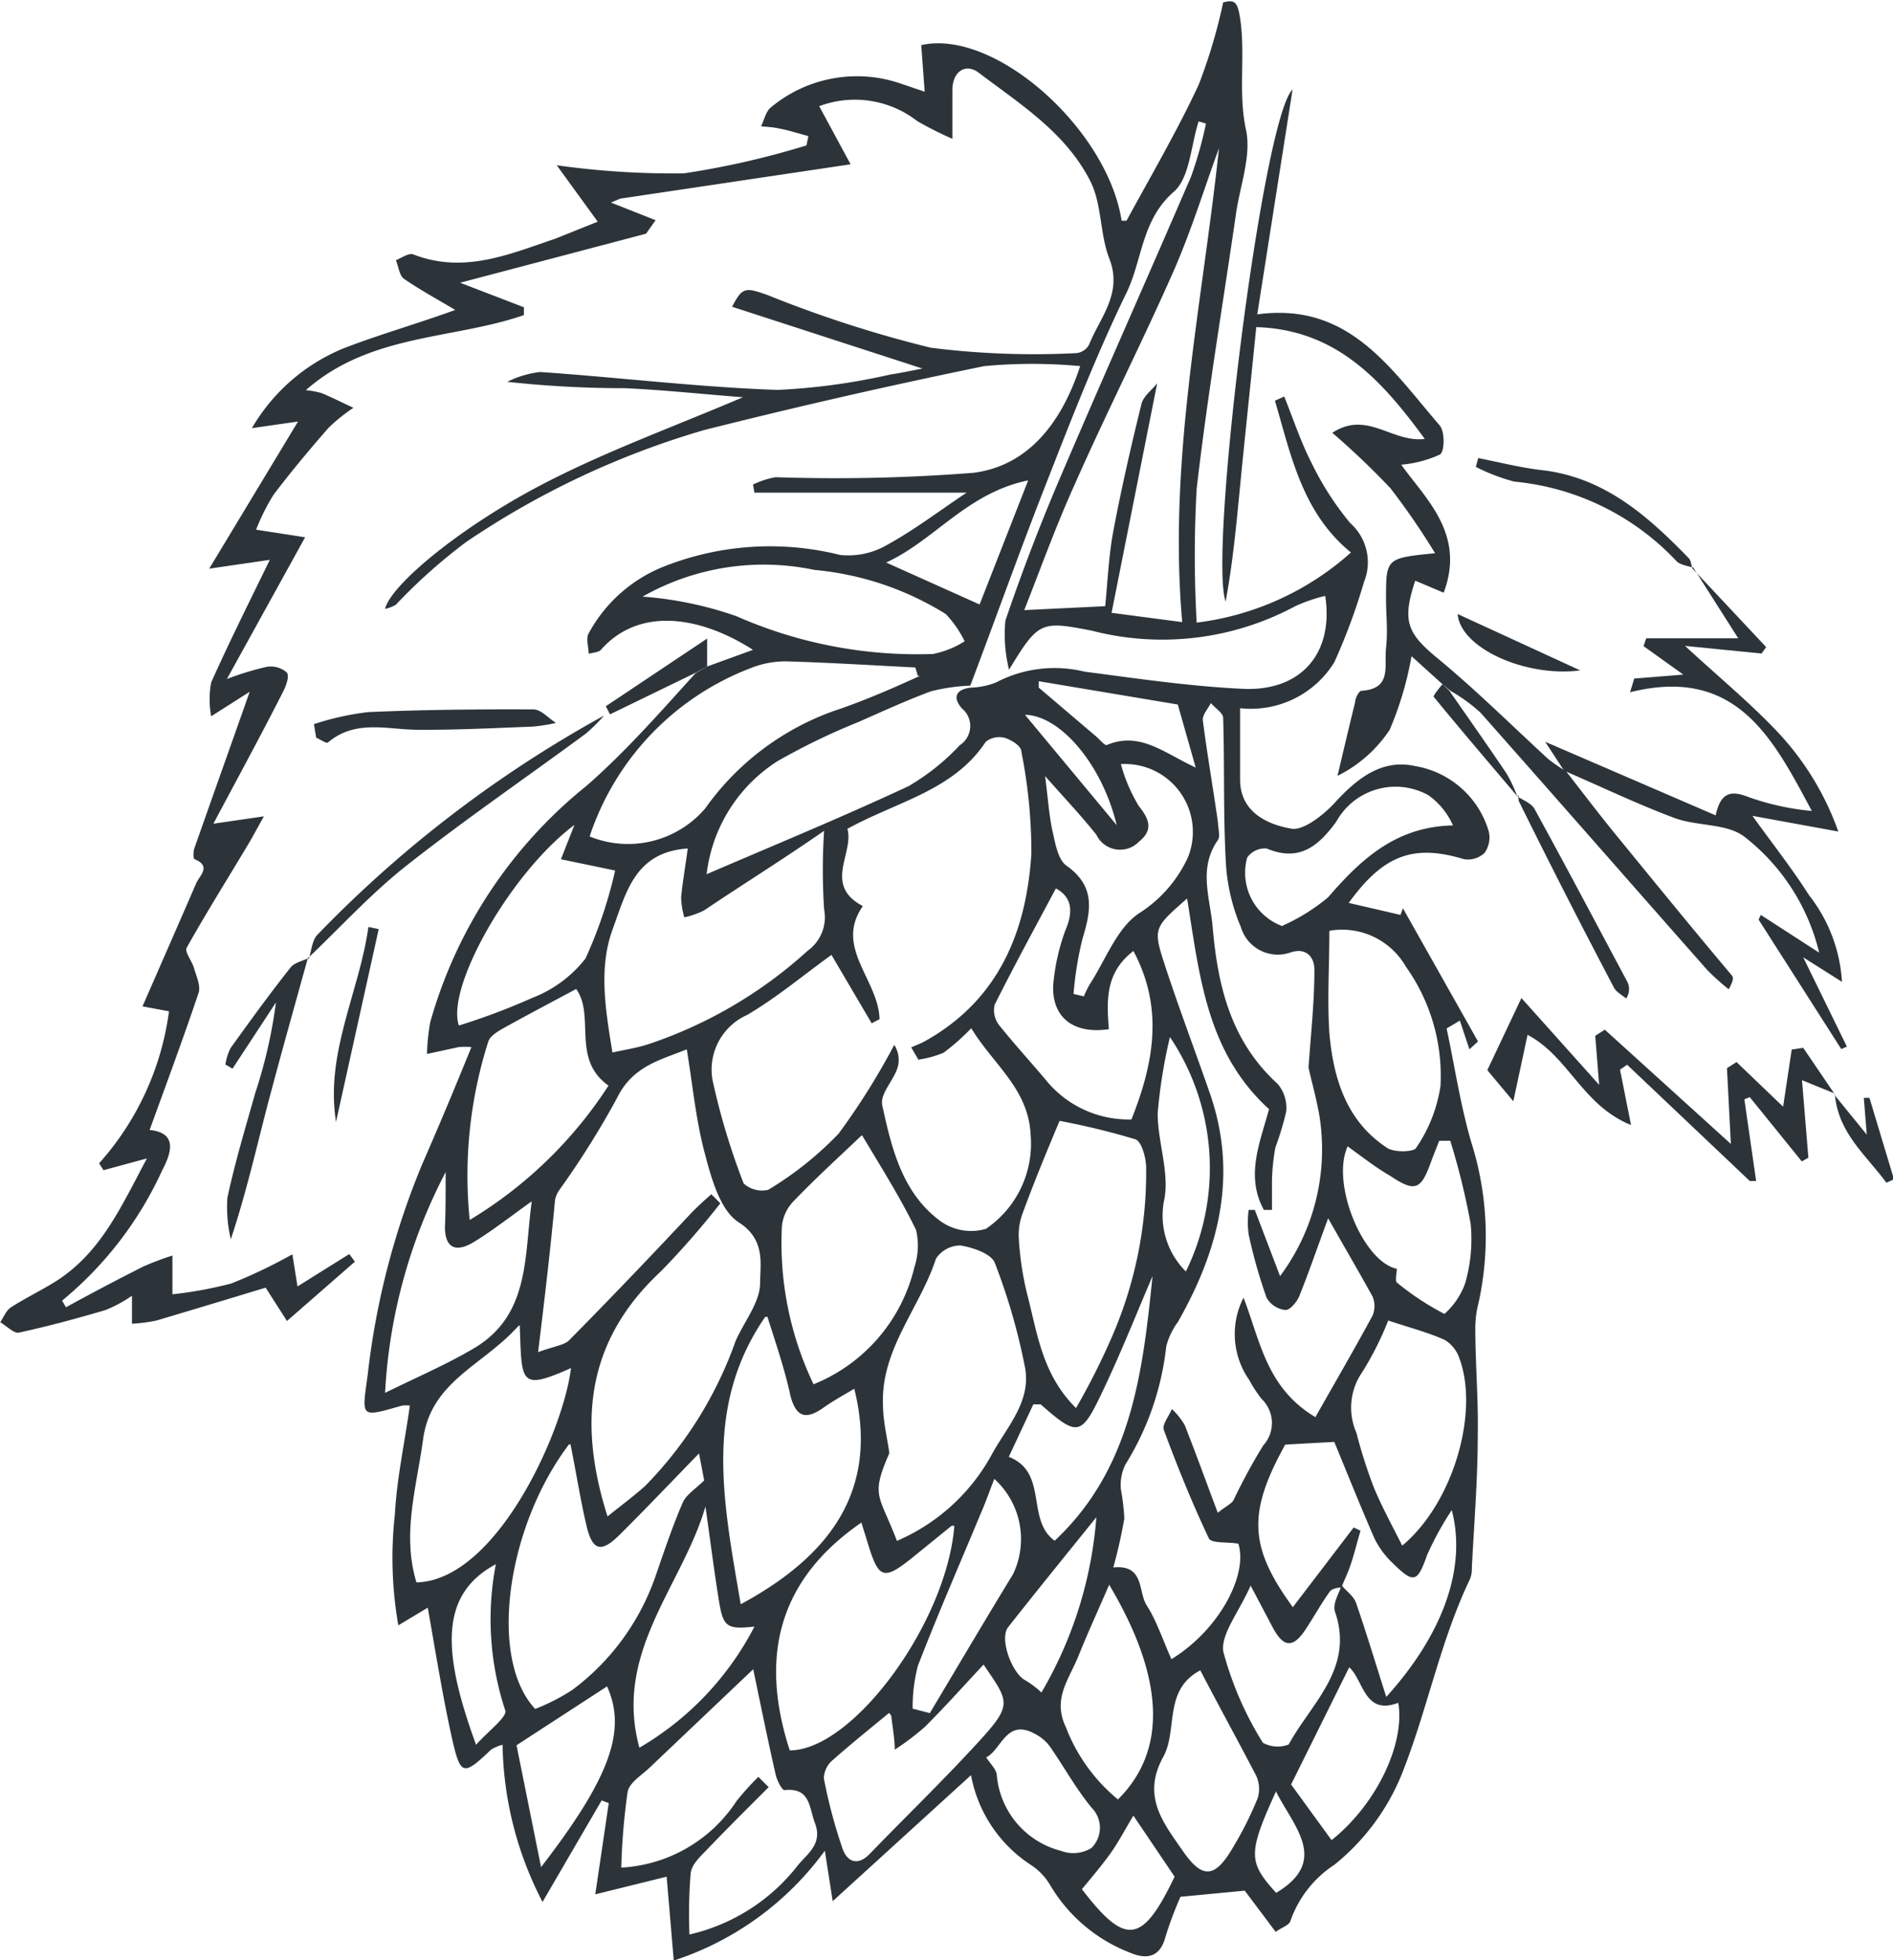 <svg id="Layer_1" data-name="Layer 1" xmlns="http://www.w3.org/2000/svg" viewBox="0 0 77.18 79.94"><defs><style>.cls-1{fill:none;}.cls-2{fill:#2c343a;}</style></defs><title>hops</title><path class="cls-1" d="M100.17,78.43a6.3,6.3,0,0,0-.42-.9c-.77-1.15-1.57-2.28-2.36-3.42a6.81,6.81,0,0,1,1.21.88c3.1,3.49,6.17,7,9.25,10.5a9.61,9.61,0,0,0,.87.78c.19-.34.2-.47.14-.55-1.52-1.85-3.05-3.68-4.56-5.53-.75-.92-1.47-1.87-2.21-2.81,1.5.65,3,1.36,4.51,1.93.92.34,2.12.22,2.84.76a8.5,8.5,0,0,1,3.05,4.73l-2.38-1.54-.09.19,3.33,5.25.23-.1L111.81,85l1.58,1A6.33,6.33,0,0,0,112,82.46c-.68-1.06-1.46-2.06-2.31-3.24l3.5.64a11.53,11.53,0,0,0-2.56-4.15c-1.08-1.13-2.3-2.14-3.69-3.42l3.12.3.19-.26-3-3.2c0-.15-.05-.33-.15-.43-1.69-1.72-3.46-3.3-6-3.59-.87-.1-1.72-.32-2.58-.49l-.1.36a8,8,0,0,0,1.57.59,10.4,10.4,0,0,1,6.6,3.23c.15.17.47.2.71.29L109.19,72h-3.75l-.11.32L107,73.51l-2,.16-.17.56c4.36-1.1,5.84,1.9,7.41,4.84a10.53,10.53,0,0,1-2.59-.57c-.65-.23-1.11-.23-1.33.75l-6.95-3,.77,1.18a6.36,6.36,0,0,1-.73-.5c-1.5-1.36-2.93-2.8-4.49-4.09-1.24-1-1.48-1.51-.93-3.18l1.23.5c.9-2.39-.71-3.82-1.73-5.22A4.8,4.8,0,0,0,97,64.51c.19-.13.2-.95,0-1.19-2-2.3-3.73-5-7.54-4.52l1.44-9.17c-1.22,1.16-3.43,18.87-2.73,20.88.33-1.82.49-3.67.67-5.52s.38-3.78.58-5.67c3.25.1,5.1,2.14,6.87,4.56C95,64,94,62.69,92.56,63.62a31.66,31.66,0,0,1,2.37,2.26,29.41,29.41,0,0,1,1.82,2.65c-2,.2-2,.2-2,1.87,0,.67,0,1.34,0,2s.27,1.67-1,1.74c-.1,0-.21.3-.26.47-.25,1-.48,2-.72,3A5.48,5.48,0,0,0,95,75.72a13.74,13.74,0,0,0,.89-3l1.26,1.14c-.11.16-.36.44-.32.48,1.12,1.37,2.27,2.71,3.41,4.06a.7.7,0,0,0,0,.23q1.93,3.81,3.88,7.61c.1.19.33.3.5.45a.69.69,0,0,0,.06-.66c-1.26-2.37-2.51-4.73-3.8-7.08C100.74,78.71,100.4,78.6,100.17,78.43Z" transform="translate(-38.3 -45.96)"/><path class="cls-1" d="M50.89,85.07c-.25.13-.59.19-.75.39-.84,1.08-1.65,2.18-2.45,3.29a2.26,2.26,0,0,0-.21.67l.29.17,1.77-2.7a19.79,19.79,0,0,1-.84,3.68c-.41,1.42-.83,2.85-1.14,4.29a5.78,5.78,0,0,0,.14,1.69c.6-1.84,1-3.59,1.46-5.33.54-2.06,1.13-4.11,1.69-6.17,1.33-1.26,2.58-2.63,4-3.76,2.38-1.87,4.88-3.59,7.32-5.39a7,7,0,0,0,.75-.74,49,49,0,0,0-11.68,8.93C51,84.3,51,84.73,50.89,85.07Z" transform="translate(-38.3 -45.96)"/><path class="cls-1" d="M113.07,90.55c.15,1.55,1.28,2.47,2.1,3.59l.31-.14-1-3.32-.23,0,.12,1.5-1.35-1.66-1.27-1.87-.47.07L111,91.09l-1.88-1.87-.39.25.16,3.09-5.14-4.66-.39.25.16,2-3.17-3.54L98.94,89.6,100,90.87l.54-2.68c1.68.89,2.25,2.87,4.22,3.68l-.45-2.26.29-.2,5,4.74.26,0-.48-3.33.22-.09,2.12,2.62.27-.15L111.78,90Z" transform="translate(-38.3 -45.96)"/><path class="cls-1" d="M66.65,73.4c-1.47,1.54-2.84,3.19-4.44,4.59a18.94,18.94,0,0,0-6.34,9.64,8.41,8.41,0,0,0-.13,1.29L57,88.63a2.75,2.75,0,0,1,.52,0c-.7,1.65-1.35,3.21-2,4.76a31.53,31.53,0,0,0-2.23,8.62c-.23,1.74-.32,1.73,1.4,1.24a1.46,1.46,0,0,1,.32,0c-.22,1.5-.53,3-.61,4.43a16,16,0,0,0,.14,4.53l1.2-.72c.35,1.86.62,3.64,1,5.38.33,1.48.46,1.48,1.58.41a1.76,1.76,0,0,1,.47-.2,14.36,14.36,0,0,0,1.63,6.41l2.41-4.14.29.11-.55,3.72,2.91-.72.29,3.42a12.34,12.34,0,0,0,6.16-4.48l.32,2.06,5.64-5.14A5.57,5.57,0,0,0,80.36,122a2.5,2.5,0,0,1,.76.81,6.49,6.49,0,0,0,3.23,2.74c.6.26,1.22.28,1.46-.61a14.57,14.57,0,0,1,.62-1.66l2.62-.25,1.26,1.68c.25-.17.54-.27.6-.44a4.52,4.52,0,0,1,1.8-2.3,9.16,9.16,0,0,0,2.74-3.72c1.06-2.61,1.58-5.42,2.8-8a1.23,1.23,0,0,0,.07-.46c.09-1.79.21-3.58.24-5.38,0-1.46-.08-2.93-.1-4.4a4.18,4.18,0,0,1,.13-1,12.7,12.7,0,0,0-.3-6.58c-.44-1.51-.67-3.08-1-4.62l.54-.32.39,1.17.35-.32L95.5,83l-.12.34-2.11-.49c1.43-2,2.65-2.4,4.71-1.78a1,1,0,0,0,.86-.28,1.08,1.08,0,0,0,.18-.88,3.78,3.78,0,0,0-3.1-2.69c-1.41-.31-2.42.52-3.33,1.55-.44.5-1.23,1.14-1.73,1-1-.21-2-.72-2.08-2,0-.94,0-1.88,0-2.91a4,4,0,0,0,3.84-1.87,24.84,24.84,0,0,0,1.21-3.27,2.14,2.14,0,0,0-.56-2.41,12,12,0,0,1-1.56-2.42c-.45-.88-.76-1.83-1.13-2.74l-.38.17c.64,2.23,1.06,4.56,3.1,6.19A11.54,11.54,0,0,1,87,71.3a48.78,48.78,0,0,1,0-5.46c.43-3.74,1.06-7.46,1.6-11.19.17-1.16.64-2.38.41-3.45-.32-1.49,0-2.94-.22-4.41-.11-.82-.2-.91-.71-.78a21.92,21.92,0,0,1-1,3.36c-.88,1.89-1.95,3.7-2.94,5.54,0,0-.13,0-.2,0-.58-3.75-5.17-7.84-8.17-7.16L76,49.7l-1.07-.32a5.48,5.48,0,0,0-5.21,1c-.2.17-.27.51-.4.77.26,0,.53,0,.79.1s.76.2,1.14.3l-.08.38a34.22,34.22,0,0,1-5,1.14A34.13,34.13,0,0,1,61,52.7L62.67,55l-1.75.62c-1.89.65-3.75,1.45-5.81.64-.17-.07-.46.15-.7.24.1.26.13.63.33.76.66.47,1.39.85,2.09,1.27-1.55.53-3.07,1-4.54,1.56a7.7,7.7,0,0,0-3.75,3.26l1.88-.27-3.62,6,2.47-.36c-.83,1.72-1.65,3.35-2.39,5a3.76,3.76,0,0,0,0,1.38l1.57-1c-.78,2.19-1.52,4.26-2.24,6.34-.05.15-.05.45,0,.49.7.32.18.72.05,1-.7,1.67-1.43,3.32-2.18,5l1.06.16a11.57,11.57,0,0,1-2.85,6.2l.18.28,1.77-.48c-1.06,2-1.9,3.92-3.81,5.07-.57.34-1.17.63-1.73,1-.19.13-.29.4-.44.61.24.15.52.48.73.43,1.2-.26,2.39-.57,3.57-.93a5.42,5.42,0,0,0,1.07-.58v1.14a6.37,6.37,0,0,0,1-.13c1.49-.43,3-.89,4.45-1.34L50,99.83l2.75-2.45-.23-.31-2.11,1.32-.21-1.31a20.72,20.72,0,0,1-2.49,1.19,16.36,16.36,0,0,1-2.4.44V97.13a11.44,11.44,0,0,0-1.21.46c-1.05.53-2.09,1.1-3.13,1.65L40.83,99A14.86,14.86,0,0,0,45,93.66c.48-.91.51-1.54-.52-1.63.68-1.87,1.37-3.73,2-5.6.09-.28-.1-.66-.19-1s-.39-.66-.3-.83c.79-1.41,1.65-2.78,2.48-4.17.19-.31.36-.64.67-1.19l-2.06.3c1-1.88,1.89-3.58,2.76-5.28.13-.25.29-.65.18-.82a1,1,0,0,0-.81-.24,11.69,11.69,0,0,0-1.64.5l3.19-5.78-2-.31a8.84,8.84,0,0,1,.71-1.42c.71-.95,1.48-1.85,2.26-2.75a7.22,7.22,0,0,1,1-.8c-.43-.2-.86-.41-1.3-.6a3.64,3.64,0,0,0-.64-.12c2.61-2.31,6-2,8.89-3.06l0-.32-2.6-1,7.58-2,.39-.55-1.82-.72.38-.16,9.39-1.4-1.28-2.37a4.14,4.14,0,0,1,4,.61,14.2,14.2,0,0,0,1.43.72c0-.89,0-1.44,0-2,0-.78.57-1.09,1.08-.69,1.69,1.3,3.57,2.48,4.56,4.45.47.94.38,2.14.76,3.13.56,1.42-.38,2.39-.83,3.51a.67.67,0,0,1-.51.34,33.59,33.59,0,0,1-5.94-.22A48.91,48.91,0,0,1,69.52,58c-.89-.31-1-.34-1.44.48L75.84,61c-.48.09-.89.17-1.3.24a26,26,0,0,1-4.61.63c-3.23-.11-6.45-.5-9.68-.73a4.08,4.08,0,0,0-1.34.4,43.63,43.63,0,0,0,4.78.26c1.58.06,3.16.24,4.83.37-2.79,1.2-5.46,2.17-8,3.46-3.42,1.75-6.34,4.18-6.59,5.17a1.51,1.51,0,0,0,.44-.17,22.33,22.33,0,0,1,2.87-2.56A34.43,34.43,0,0,1,67,63.5q5.7-1.42,11.46-2.57a21.08,21.08,0,0,1,3.91,0C81.56,63.25,80.19,65,78,65.24a72.33,72.33,0,0,1-8.07.18,3.4,3.4,0,0,0-.93.3l.07.36h8.66c-1.1.74-2.12,1.52-3.24,2.13a3.14,3.14,0,0,1-1.92.41,11.76,11.76,0,0,0-7.25.5,6,6,0,0,0-3,2.7c-.11.21,0,.55,0,.83.17,0,.4,0,.5-.16,1.55-1.8,4-1.43,6.2,0l-1.91.68V72L63,74.76l.19.34Z" transform="translate(-38.3 -45.96)"/><path class="cls-1" d="M51.1,75.49l.08.49c.17.07.42.25.48.2,1.13-1,2.43-.53,3.69-.52,1.56,0,3.11-.07,4.67-.13a7.33,7.33,0,0,0,.94-.15c-.31-.19-.61-.54-.92-.55-2.25,0-4.5,0-6.75.11A11.38,11.38,0,0,0,51.1,75.49Z" transform="translate(-38.3 -45.96)"/><path class="cls-1" d="M97.73,71c.1,1.4,2.74,2.62,5,2.3Z" transform="translate(-38.3 -45.96)"/><path class="cls-1" d="M52,91.71l1.75-7.86-.42-.09C52.93,86.43,51.53,88.89,52,91.71Z" transform="translate(-38.3 -45.96)"/><path class="cls-2" d="M67.13,73.14,69,72.46c-2.17-1.39-4.65-1.76-6.2,0-.1.11-.33.11-.5.16,0-.28-.12-.62,0-.83a6,6,0,0,1,3-2.7,11.76,11.76,0,0,1,7.25-.5,3.14,3.14,0,0,0,1.92-.41c1.11-.61,2.13-1.39,3.24-2.13H69.06L69,65.72a3.4,3.4,0,0,1,.93-.3A72.33,72.33,0,0,0,78,65.24c2.2-.29,3.57-2,4.34-4.35a21.08,21.08,0,0,0-3.91,0Q72.67,62.07,67,63.5a34.43,34.43,0,0,0-9.69,4.56,22.33,22.33,0,0,0-2.87,2.56,1.51,1.51,0,0,1-.44.17c.24-1,3.17-3.42,6.59-5.17,2.51-1.29,5.18-2.26,8-3.46-1.68-.13-3.25-.3-4.83-.37a43.63,43.63,0,0,1-4.78-.26,4.08,4.08,0,0,1,1.34-.4c3.23.22,6.45.62,9.68.73a26,26,0,0,0,4.61-.63c.42-.06.83-.15,1.3-.24l-7.76-2.52c.42-.82.55-.79,1.44-.48a48.91,48.91,0,0,0,6.66,2.15,33.59,33.59,0,0,0,5.94.22.67.67,0,0,0,.51-.34c.45-1.12,1.38-2.09.83-3.51-.39-1-.3-2.19-.76-3.13-1-2-2.86-3.16-4.56-4.45-.52-.4-1.07-.08-1.08.69,0,.54,0,1.09,0,2a14.2,14.2,0,0,1-1.43-.72,4.14,4.14,0,0,0-4-.61l1.28,2.37-9.39,1.4-.38.16,1.82.72-.39.55-7.58,2,2.6,1,0,.32c-2.89,1-6.27.75-8.89,3.06a3.64,3.64,0,0,1,.64.12c.44.18.86.4,1.3.6a7.22,7.22,0,0,0-1,.8c-.78.89-1.54,1.8-2.26,2.75a8.84,8.84,0,0,0-.71,1.42l2,.31-3.19,5.78a11.69,11.69,0,0,1,1.64-.5,1,1,0,0,1,.81.24c.11.17-.05.57-.18.82C48.91,76,48,77.67,47,79.55l2.06-.3c-.31.55-.48.88-.67,1.19-.83,1.39-1.69,2.76-2.48,4.17-.09.17.22.54.3.83s.28.71.19,1c-.63,1.87-1.32,3.73-2,5.6,1,.1,1,.73.52,1.63A14.86,14.86,0,0,1,40.83,99l.16.27c1-.55,2.08-1.12,3.13-1.65a11.44,11.44,0,0,1,1.21-.46v1.58a16.36,16.36,0,0,0,2.4-.44,20.72,20.72,0,0,0,2.49-1.19l.21,1.31,2.11-1.32.23.31L50,99.83l-.87-1.36c-1.48.45-3,.91-4.45,1.34a6.37,6.37,0,0,1-1,.13V98.8a5.42,5.42,0,0,1-1.07.58c-1.18.35-2.37.67-3.57.93-.2,0-.48-.28-.73-.43.14-.21.24-.48.44-.61.56-.36,1.16-.65,1.73-1,1.91-1.16,2.75-3.09,3.81-5.07l-1.77.48-.18-.28a11.57,11.57,0,0,0,2.85-6.2L44.11,87c.75-1.72,1.48-3.38,2.18-5,.13-.32.65-.71-.05-1-.07,0-.07-.34,0-.49.73-2.08,1.47-4.15,2.24-6.34l-1.57,1a3.76,3.76,0,0,1,0-1.38c.74-1.66,1.56-3.29,2.39-5l-2.47.36,3.62-6-1.88.27a7.7,7.7,0,0,1,3.75-3.26c1.48-.57,3-1,4.54-1.56-.7-.42-1.42-.81-2.09-1.27-.19-.14-.22-.5-.33-.76.23-.09.52-.3.7-.24,2.06.81,3.92,0,5.81-.64L62.67,55,61,52.7a34.13,34.13,0,0,0,5.18.33,34.22,34.22,0,0,0,5-1.14l.08-.38c-.38-.1-.75-.22-1.14-.3s-.52-.07-.79-.1c.13-.26.19-.6.4-.77a5.48,5.48,0,0,1,5.21-1L76,49.7l-.14-1.9c3-.68,7.59,3.42,8.17,7.16.07,0,.18,0,.2,0,1-1.84,2.06-3.65,2.94-5.54a21.92,21.92,0,0,0,1-3.36c.51-.14.6,0,.71.78.19,1.47-.1,2.93.22,4.41.23,1.07-.25,2.3-.41,3.45-.54,3.73-1.17,7.45-1.6,11.19a48.78,48.78,0,0,0,0,5.46,11.54,11.54,0,0,0,6.29-2.86c-2-1.63-2.45-4-3.1-6.19l.38-.17c.37.92.68,1.87,1.13,2.74a12,12,0,0,0,1.56,2.42,2.14,2.14,0,0,1,.56,2.41,24.84,24.84,0,0,1-1.21,3.27,4,4,0,0,1-3.84,1.87c0,1,0,2,0,2.91,0,1.32,1.1,1.83,2.08,2,.49.1,1.29-.54,1.73-1,.91-1,1.93-1.86,3.33-1.55A3.78,3.78,0,0,1,99,79.87a1.08,1.08,0,0,1-.18.88A1,1,0,0,1,98,81c-2.05-.62-3.28-.2-4.71,1.78l2.11.49L95.5,83l3.06,5.43-.35.32-.39-1.17-.54.32c.33,1.54.56,3.11,1,4.62a12.7,12.7,0,0,1,.3,6.58,4.18,4.18,0,0,0-.13,1c0,1.47.13,2.93.1,4.4,0,1.79-.15,3.59-.24,5.38a1.23,1.23,0,0,1-.07.46c-1.23,2.56-1.75,5.38-2.8,8A9.16,9.16,0,0,1,92.71,122a4.52,4.52,0,0,0-1.8,2.3c-.05.17-.35.26-.6.44l-1.26-1.68-2.62.25a14.57,14.57,0,0,0-.62,1.66c-.24.89-.86.87-1.46.61a6.49,6.49,0,0,1-3.23-2.74,2.5,2.5,0,0,0-.76-.81,5.57,5.57,0,0,1-2.47-3.68l-5.64,5.14-.32-2.06a12.34,12.34,0,0,1-6.16,4.48l-.29-3.42-2.91.72.55-3.72-.29-.11-2.41,4.14a14.36,14.36,0,0,1-1.63-6.41,1.76,1.76,0,0,0-.47.2c-1.12,1.07-1.24,1.07-1.58-.41-.39-1.75-.67-3.52-1-5.38l-1.2.72a16,16,0,0,1-.14-4.53c.08-1.47.4-2.92.61-4.43a1.46,1.46,0,0,0-.32,0c-1.72.49-1.64.51-1.4-1.24a31.53,31.53,0,0,1,2.23-8.62c.68-1.55,1.33-3.11,2-4.76a2.75,2.75,0,0,0-.52,0l-1.29.28a8.41,8.41,0,0,1,.13-1.29A18.94,18.94,0,0,1,62.22,78c1.6-1.4,3-3,4.44-4.59ZM93,110.61c.2.24.5.45.59.72.42,1.22.79,2.45,1.23,3.83,2.34-2.59,3.28-5.29,2.67-7.62a12.75,12.75,0,0,0-1,1.82c-.4,1.13-.54,1.2-1.41.34a3.5,3.5,0,0,1-.74-1c-.59-1.35-1.13-2.71-1.64-3.94l-2,.11c-1.53,2.77-1.49,4.16.31,6.63l2.48-3.25.28.13c-.13.44-.24.89-.38,1.32s-.26.64-.4,1c-.16,0-.39.05-.47.16-.34.47-.63,1-.94,1.47-.55.87-.95.85-1.42-.06l-.87-1.65c-.48,1.09-1.24,2-1.11,2.71a13.68,13.68,0,0,0,1.61,3.7,1.25,1.25,0,0,0,1.05.07c.93-1.7,2.7-3.12,1.88-5.44C92.64,111.33,92.89,110.94,93,110.61ZM77.91,74a3,3,0,0,0,1-.21,5.14,5.14,0,0,1,3.61-.44c2.15.28,4.3.6,6.46.7,2.38.11,3.71-1.47,3.35-3.79a6.59,6.59,0,0,0-1.22.42,11.46,11.46,0,0,1-8.29,1c-2.09-.41-2.18-.38-3.38,1.59a6,6,0,0,1-.15-2c.65-1.91,1.37-3.8,2.16-5.66,1.78-4.17,3.63-8.31,5.42-12.47A16.85,16.85,0,0,0,87.47,51l-.3-.09c-.32,1-.36,2.28-1,2.86-1.37,1.18-1.28,2.86-2,4.25-1.24,2.57-2.27,5.24-3.31,7.9s-2,5.36-3,8a7.79,7.79,0,0,0-1.6.23c-1,.37-2,.83-3,1.27A26.71,26.71,0,0,0,70,77a6.34,6.34,0,0,0-2.89,4.61c2.74-1.18,5.51-2.32,8.23-3.59a9.14,9.14,0,0,0,2.09-1.67.93.93,0,0,0,.09-1.5C77.09,74.36,77.33,74.05,77.91,74Zm-2.15,15.2-.31-.53c.21-.09.43-.17.63-.29,2.95-1.68,4.07-4.44,4.27-7.61a21.07,21.07,0,0,0-.41-4.17c0-.22-.41-.47-.67-.55a.89.89,0,0,0-.78.16c-1.32,2-3.64,2.44-5.64,3.55.28,1-1,2.29.63,3.15-1.18,1.68.64,3,.68,4.61l-.32.17-1.64-2.79c-1.14.82-2.23,1.74-3.44,2.45A2.44,2.44,0,0,0,67.35,90a28.06,28.06,0,0,0,1.27,4.22,1.11,1.11,0,0,0,1,.26,13.75,13.75,0,0,0,2.87-2.29,28.5,28.5,0,0,0,2.27-3.62,1.12,1.12,0,0,1,.11,1c-.18.5-.69,1-.6,1.46.38,1.75.81,3.56,2.35,4.71a2.14,2.14,0,0,0,1.88.33,4.2,4.2,0,0,0,1.82-3.83c-.09-1.89-1.52-2.86-2.42-4.35a9,9,0,0,1-1.13,1A4.26,4.26,0,0,1,75.76,89.17ZM86.7,82.6c-1.35,1.19-1.4,1.2-.91,2.71.58,1.77,1.24,3.51,1.85,5.27,1.14,3.31.35,6.36-1.31,9.28a2.92,2.92,0,0,0-.48,1,11.49,11.49,0,0,1-1.67,4.83,1.89,1.89,0,0,0-.18,1,9.05,9.05,0,0,1,.14,1.19,20,20,0,0,1-.45,2c1.29-.13,1,1,1.37,1.56s.67,1.44,1,2.18c1.93-1.18,3.13-3.42,2.73-4.71-.48-.08-1.12,0-1.21-.23-.68-1.44-1.28-2.92-1.83-4.41-.08-.21.21-.56.33-.85a2.89,2.89,0,0,1,.52.65c.45,1.14.87,2.3,1.35,3.58.35-.28.55-.36.64-.51a23.85,23.85,0,0,1,1.21-2.23,1.36,1.36,0,0,0-.06-1.9,5.12,5.12,0,0,1-.51-.78A3.26,3.26,0,0,1,89,98.88c.68,1.74.92,3.67,2.93,4.87.78-1.38,1.58-2.75,2.33-4.14a1,1,0,0,0,0-.78c-.55-1-1.14-2-1.81-3.19-.42,1.14-.77,2.16-1.17,3.16-.1.25-.39.6-.58.58a1,1,0,0,1-.76-.5,20.63,20.63,0,0,1-.73-2.58,3.66,3.66,0,0,1,0-1h.25L90.49,98a8.66,8.66,0,0,0,1.61-6.5c-.11-.67-.3-1.34-.45-2,.09-1.3.24-2.67.24-4,0-.5-.33-.93-1-.69a1.57,1.57,0,0,1-2-1.05,7.81,7.81,0,0,1-.61-2.61c-.11-2-.05-3.94-.11-5.91,0-.21-.33-.4-.5-.61-.12.23-.35.49-.33.7.18,1.4.42,2.78.62,4.18,0,.23.1.54,0,.7-.81,1.15-.33,2.33-.22,3.54.21,2.44.75,4.68,2.66,6.42a1.51,1.51,0,0,1,.34,1.12,12,12,0,0,1-.44,1.46,8.42,8.42,0,0,0-.14,1.37c0,.39,0,.79,0,1.18h-.33c-.76-1.39-.16-2.74.21-4.11C87.49,88.87,87.21,85.75,86.7,82.6Zm-26.46,18.5c.68-.25,1-.27,1.24-.46,1.7-1.72,3.37-3.47,5-5.21.26-.27.54-.52.82-.77l.37.37a33.81,33.81,0,0,1-2.42,2.77c-3,2.79-3.42,6.1-2.18,10,.57-.46,1.07-.83,1.53-1.24a16.09,16.09,0,0,0,3.69-5.91c.35-.8,1-1.59,1-2.36s.24-1.78-.88-2.49c-.74-.48-1.1-1.76-1.36-2.75-.38-1.4-.51-2.86-.75-4.3-1,.42-2.2.65-2.85,2a35.52,35.52,0,0,1-2.34,3.73,1.08,1.08,0,0,0-.18.41C60.75,96.83,60.52,98.8,60.24,101.09ZM88,52c-.62,1.7-1.15,3.43-1.88,5.08-1.28,2.9-2.72,5.73-4,8.63-.78,1.72-1.42,3.51-2.06,5.13l3.3-.16c.1-1,.14-2,.32-3,.33-1.76.73-3.51,1.16-5.25.08-.32.44-.58.64-.84l-1.86,9.36,2.88.38C85.92,64.7,87.32,58.39,88,52ZM66.34,80.56c-2.14.15-2.5,1.75-3.07,3.32s-.28,3.28,0,5c.55-.12,1-.19,1.44-.33a18.22,18.22,0,0,0,6.52-3.82,1.68,1.68,0,0,0,.67-1.69,24.55,24.55,0,0,1,0-3.2C70.23,81,68.62,82,67,83.09a3.51,3.51,0,0,1-.8.28,3.33,3.33,0,0,1-.13-.81C66.13,81.91,66.25,81.26,66.34,80.56Zm8.52,28.24a8,8,0,0,0,3.84-3.46c.61-1.15,1.66-2.2,1.39-3.62a25.13,25.13,0,0,0-1.23-4.26c-.14-.37-.89-.63-1.4-.71a1.19,1.19,0,0,0-1,.54c-.65,2-2.24,3.68-2.16,5.93,0,.68.17,1.35.26,2C73.78,107,74.15,106.9,74.87,108.8Zm-8.46,16.05A7.8,7.8,0,0,0,70.85,122c.4-.47,1-.87.67-1.71-.24-.66-.19-1.44-1.24-1.33-.1,0-.31-.41-.36-.65-.33-1.46-.63-2.93-.91-4.28l-4.21,4c-.33.32-.84.62-.91,1a26.51,26.51,0,0,0-.26,3.09,6,6,0,0,0,4.69-2.7,10.54,10.54,0,0,1,.9-1l.42.42c-.83.83-1.67,1.66-2.48,2.51-.28.29-.66.63-.7,1A20.38,20.38,0,0,0,66.41,124.85Zm15.1-33.18C80.94,93,80.44,94.22,80,95.42a2.53,2.53,0,0,0-.16,1.08,12.61,12.61,0,0,0,.33,2.2c.42,1.59.6,3.29,2,4.68a28.23,28.23,0,0,0,1.41-2.78,16.81,16.81,0,0,0,1.45-7c0-.42-.18-1.09-.44-1.18A30.06,30.06,0,0,0,81.51,91.67Zm-20,13.19c-2.52,3.32-3.32,8.71-1.38,10.79a8.37,8.37,0,0,0,1.52-.78A9.75,9.75,0,0,0,65,110.31c.35-1,.7-2.07,1.13-3.06.14-.34.53-.57.88-.92l-.21-1.1c-1.1,1.13-2.16,2.25-3.26,3.34-.74.73-1.09.62-1.33-.4S61.79,106,61.56,104.86Zm8-5.2c-2.53,3.66-1.7,7.6-1,11.72,3.71-2,5.64-4.71,4.63-8.79-.34.21-.81.46-1.25.77-.69.49-1.11.43-1.35-.47C70.3,101.81,69.93,100.74,69.59,99.66Zm6.22-26.14-.1-.34c-1.76-.09-3.52-.2-5.28-.25a3.83,3.83,0,0,0-1.47.29,11.08,11.08,0,0,0-6.53,6.85,4.14,4.14,0,0,0,4.71-1.14,10.92,10.92,0,0,1,5.55-4.08C73.73,74.45,74.76,74,75.81,73.52Zm-2.3,34.53c-3.44,2.37-4.14,5.54-2.92,9.29,2.57,0,6.4-5.2,6.71-9.16,0,0-.09,0-.11,0l-1.54,1.25c-1.23,1-1.43.93-1.87-.51Zm-14-8c-1.45,1.61-3.54,2.23-3.87,4.6-.27,2-.87,3.87-.27,5.84,3.27-.08,6-6.19,6.3-8.74C59.45,102.7,59.58,102.33,59.49,100Zm14-7.78c-.89.85-1.87,1.74-2.78,2.69a1.71,1.71,0,0,0-.46,1,13.32,13.32,0,0,0,1.29,6.45,6.86,6.86,0,0,0,4.11-4.77,2.83,2.83,0,0,0,.07-1.52C75,94.78,74.2,93.52,73.45,92.26Zm19.08-8.34c0,1.43-.09,2.8,0,4.15.16,1.85.69,3.61,2.37,4.7.28.18,1.06.16,1.16,0a6.05,6.05,0,0,0,1-2.53,7.68,7.68,0,0,0-1.41-4.87A3,3,0,0,0,92.54,83.91ZM57.45,95.71a17.46,17.46,0,0,0,5.66-5.48c-1.53-1.08-.53-2.85-1.32-3.94-1,.54-2,1.06-3,1.62-.23.13-.51.31-.58.52A18,18,0,0,0,57.45,95.71ZM81.35,82.19c-.86,1.61-1.71,3.17-2.5,4.75a1,1,0,0,0,.19.83c.65.81,1.35,1.57,2,2.35a4.34,4.34,0,0,0,3.39,1.49c.92-2.31,1.32-4.55.08-6.87-1.15.89-1.09,2-1,3.19-1.41.21-2.32-.45-2.27-1.78a8.47,8.47,0,0,1,.5-2.26C82.07,83.12,82,82.54,81.35,82.19ZM94.9,99.81a12.78,12.78,0,0,1-1.07,2.12,2.54,2.54,0,0,0-.23,2.45,20.56,20.56,0,0,0,.71,2.23c.33.8.75,1.56,1.16,2.38,2.08-1.73,3.15-5.44,2.33-7.64a1.38,1.38,0,0,0-.6-.75C96.51,100.29,95.77,100.1,94.9,99.81ZM64.5,70.29a14.83,14.83,0,0,1,3.83.8,18.29,18.29,0,0,0,8,1.54,3.72,3.72,0,0,0,1.3-.52A4.46,4.46,0,0,0,76.86,71,12.23,12.23,0,0,0,71.5,69.2,10,10,0,0,0,64.5,70.29Zm-8,23.41A21.91,21.91,0,0,0,54,102.76c1.32-.65,2.51-1.16,3.61-1.81,2.3-1.35,2.06-3.74,2.37-6-.86.61-1.59,1.19-2.38,1.67-.63.38-1.15.32-1.16-.61C56.47,95.35,56.47,94.7,56.47,93.7Zm5.22-14.1c-2.6,1.94-5.25,6.63-4.71,8.18a27.51,27.51,0,0,0,3-1.13,5.06,5.06,0,0,0,2.16-1.6,18.31,18.31,0,0,0,1.21-3.59L61.17,81Zm20.38,6.9.39.09a4,4,0,0,1,.24-.49c.65-1,1.1-2.28,2-2.89a5.35,5.35,0,0,0,2-2.28A2.77,2.77,0,0,0,84,77.12a6.7,6.7,0,0,0,.73,1.71c.47.58.57,1,0,1.46A1.07,1.07,0,0,1,83,80c-.63-.79-1.32-1.52-2.09-2.39.12.91.16,1.61.31,2.28.11.49.22,1.13.56,1.37,1.2.85,1,1.84.65,3A14.13,14.13,0,0,0,82.07,86.49Zm11.15,6.2c-.7,1.49.61,4.71,2,5,0,.18-.08.48,0,.56a11.15,11.15,0,0,0,1.94,1.28,3,3,0,0,0,.85-1.26,6.5,6.5,0,0,0,.22-2.42,29.84,29.84,0,0,0-.83-3.38l-.45,0c-.12.3-.24.6-.35.9-.4,1.11-.65,1.2-1.65.53C94.42,93.59,93.87,93.16,93.22,92.69ZM74.55,115.81c-.81.67-1.56,1.27-2.28,1.91a1,1,0,0,0-.38.76,20.79,20.79,0,0,0,.77,2.89c.19.52.62.69,1.1.19,1.47-1.52,3-3,4.42-4.55s1.27-1.63.22-3.17c-.79.85-1.57,1.72-2.39,2.54a10.62,10.62,0,0,1-1.23.93c0-.45-.09-.91-.14-1.36C74.64,115.91,74.6,115.88,74.55,115.81Zm12.68-1.73c-1.51.8-.9,2.43-1.5,3.52-.89,1.61,0,2.69.78,3.82s1.3,1.2,2.07-.14a14,14,0,0,0,1-2,1.28,1.28,0,0,0-.07-.92C88.77,116.94,88,115.54,87.24,114.08Zm-20.17-6.68c-.93,3.22-3.76,5.93-2.69,9.83a12.19,12.19,0,0,0,4.69-4.94c-1.13.13-1.27,0-1.44-1C67.41,110,67.25,108.69,67.06,107.39Zm16.46,3.19c-.43,1-.86,1.93-1.25,2.9s-1.07,1.74-.51,2.91a7.09,7.09,0,0,0,2.12,2.94C85.91,117.33,85.77,114.36,83.52,110.58ZM85.29,98c-.68,1.59-1.32,3.21-2.07,4.77-.84,1.77-1,1.77-2.49.46,0,0-.14,0-.3,0l-1,2.14c1.62.63.69,2.57,1.87,3.42C84.43,105.86,84.89,101.94,85.29,98Zm5.3-14.29a7.9,7.9,0,0,0,1.86-1.16c1.34-1.55,2.76-2.88,5.09-2.93a3,3,0,0,0-1-1.23,2.76,2.76,0,0,0-3.76,1.08c-.73,1-1.51,1.65-2.84,1.09a.89.89,0,0,0-.79.37A2.32,2.32,0,0,0,90.59,83.73Zm2,37.29c1.82-1.45,3-3.91,2.72-5.6-1.39.53-1.41-.92-2-1.45l-2.37,4.78ZM60.36,122.1c2.85-3.69,3.49-5.6,2.69-7.37l-3.69,2.4Zm15.16-6.46.69.18c1.13-1.89,2.24-3.78,3.39-5.66a3.31,3.31,0,0,0-.76-3.89c-.2.5-.37,1-.55,1.4-.86,2.07-1.76,4.13-2.57,6.23A6.74,6.74,0,0,0,75.51,115.64Zm3,2c.16.25.4.47.42.7a3.5,3.5,0,0,0,2.63,3.1,1.41,1.41,0,0,0,1.23-.12,1.16,1.16,0,0,0,0-1.65c-.64-.78-1.13-1.68-1.71-2.51a1.74,1.74,0,0,0-.57-.48C79.32,116,79.14,117.32,78.5,117.63ZM86,88.25a20.9,20.9,0,0,0-.5,3.11c0,1.19.5,2.45.26,3.56a3.21,3.21,0,0,0,.89,2.89A9.59,9.59,0,0,0,86,88.25ZM80.22,65.55c-2.49.51-3.81,2.44-5.79,3.35l3.81,1.71ZM83,107.83c-1.2,1.49-2.43,3-3.6,4.49-.37.48.18,1.92.72,2.17a3.75,3.75,0,0,1,.64.49A16.61,16.61,0,0,0,83,107.83ZM80.65,73.74V74L83,76c.14.12.35.38.43.34,1.35-.57,2.35.34,3.62.92l-.73-2.57Zm-22.12,36c-2.29,1.22-2.23,3.52-.82,7.37.48-.54,1.29-1.15,1.19-1.4A11.84,11.84,0,0,1,58.52,109.73ZM82.41,123c1.78,2.32,2.46,2.25,3.78-.51L84.51,120c-.4.67-.66,1.17-1,1.63S82.86,122.46,82.41,123Zm7.92-4c-1.16,2.55-1.14,2.89,0,4.15C92.48,121.86,91.09,120.5,90.34,119.05Zm-6.5-39.39c-.61-2.53-2.33-4.48-3.74-4.5Z" transform="translate(-38.3 -45.96)"/><path class="cls-2" d="M97.11,73.86l-1.26-1.14a13.74,13.74,0,0,1-.89,3,5.48,5.48,0,0,1-2.13,1.88c.24-1,.47-2,.72-3,0-.17.16-.47.26-.47,1.25-.08.92-1,1-1.74s0-1.34,0-2c0-1.67,0-1.67,2-1.87a29.41,29.41,0,0,0-1.82-2.65,31.66,31.66,0,0,0-2.37-2.26c1.42-.93,2.42.41,3.77.25-1.77-2.42-3.62-4.46-6.87-4.56-.19,1.89-.39,3.78-.58,5.67s-.33,3.69-.67,5.52c-.7-2,1.51-19.72,2.73-20.88l-1.44,9.17C93.3,58.27,95,61,97,63.31c.21.25.21,1.07,0,1.19a4.8,4.8,0,0,1-1.57.41c1,1.4,2.63,2.83,1.73,5.22L96,69.64c-.55,1.67-.32,2.15.93,3.18,1.56,1.29,3,2.72,4.49,4.09a6.41,6.41,0,0,0,.73.5l0,0c.73.94,1.45,1.89,2.21,2.81,1.51,1.85,3,3.68,4.56,5.53.06.08.05.22-.14.55a9.61,9.61,0,0,1-.87-.78c-3.09-3.5-6.15-7-9.25-10.5a6.81,6.81,0,0,0-1.21-.88Z" transform="translate(-38.3 -45.96)"/><path class="cls-2" d="M107.31,69.15l3,3.2-.19.26L107,72.3c1.39,1.28,2.61,2.29,3.69,3.42a11.53,11.53,0,0,1,2.56,4.15l-3.5-.64c.84,1.17,1.63,2.17,2.31,3.24A6.33,6.33,0,0,1,113.4,86l-1.58-1,1.78,3.64-.23.1L110,83.46l.09-.19,2.38,1.54a8.5,8.5,0,0,0-3.05-4.73c-.72-.55-1.92-.42-2.84-.76-1.53-.57-3-1.28-4.51-1.93l0,0-.77-1.18,6.95,3c.21-1,.68-1,1.33-.75a10.53,10.53,0,0,0,2.59.57c-1.57-2.93-3.06-5.93-7.41-4.84l.17-.56,2-.16-1.62-1.16.11-.32h3.75l-1.85-2.91Z" transform="translate(-38.3 -45.96)"/><path class="cls-2" d="M113.07,90.54l-1.3-.53.26,3.16-.27.15-2.12-2.62-.22.09.48,3.33-.26,0-5-4.74-.29.2.45,2.26c-2-.81-2.53-2.79-4.22-3.68L100,90.87,98.94,89.6l1.39-2.94,3.17,3.54-.16-2,.39-.25,5.14,4.66-.16-3.09.39-.25L111,91.09l.35-2.33.47-.07,1.27,1.87Z" transform="translate(-38.3 -45.96)"/><path class="cls-2" d="M50.86,85c-.57,2.06-1.15,4.11-1.69,6.17-.45,1.74-.85,3.49-1.46,5.33a5.78,5.78,0,0,1-.14-1.69c.31-1.45.74-2.87,1.14-4.29a19.79,19.79,0,0,0,.84-3.68l-1.77,2.7-.29-.17a2.26,2.26,0,0,1,.21-.67c.8-1.11,1.6-2.22,2.45-3.29.16-.2.49-.26.75-.39Z" transform="translate(-38.3 -45.96)"/><path class="cls-2" d="M51.1,75.49A11.38,11.38,0,0,1,53.3,75c2.25-.1,4.5-.12,6.75-.11.31,0,.61.36.92.55a7.33,7.33,0,0,1-.94.15c-1.56.06-3.11.14-4.67.13-1.26,0-2.56-.44-3.69.52-.06.05-.32-.13-.48-.2Z" transform="translate(-38.3 -45.96)"/><path class="cls-2" d="M50.89,85.07c.11-.34.13-.77.36-1a49,49,0,0,1,11.68-8.93,7,7,0,0,1-.75.74c-2.44,1.8-4.94,3.51-7.32,5.39-1.43,1.13-2.68,2.5-4,3.76Z" transform="translate(-38.3 -45.96)"/><path class="cls-2" d="M107.35,69.12c-.24-.09-.56-.12-.71-.29a10.4,10.4,0,0,0-6.6-3.23A8,8,0,0,1,98.47,65l.1-.36c.86.17,1.72.39,2.58.49,2.56.29,4.33,1.87,6,3.59.1.1.1.29.15.43Z" transform="translate(-38.3 -45.96)"/><path class="cls-2" d="M100.16,78.43c.24.17.57.28.7.51,1.29,2.35,2.54,4.72,3.8,7.08a.69.69,0,0,1-.06.66c-.17-.15-.4-.26-.5-.45q-2-3.8-3.88-7.61a.67.67,0,0,1,0-.23Z" transform="translate(-38.3 -45.96)"/><path class="cls-2" d="M97.73,71l5,2.3C100.47,73.59,97.83,72.37,97.73,71Z" transform="translate(-38.3 -45.96)"/><path class="cls-2" d="M52,91.71c-.45-2.82.95-5.28,1.32-7.95l.42.09Z" transform="translate(-38.3 -45.96)"/><path class="cls-2" d="M67.13,73.14l-.48.26-3.48,1.69L63,74.76,67.13,72Z" transform="translate(-38.3 -45.96)"/><path class="cls-2" d="M113.06,90.57l1.35,1.66-.12-1.5.23,0,1,3.32-.31.14c-.82-1.12-1.95-2-2.1-3.59Z" transform="translate(-38.3 -45.96)"/><path class="cls-2" d="M97.11,73.86l.27.25c.79,1.14,1.59,2.27,2.36,3.42a6.1,6.1,0,0,1,.42.9l0,0c-1.14-1.35-2.29-2.69-3.41-4.06C96.75,74.29,97,74,97.11,73.86Z" transform="translate(-38.3 -45.96)"/><path class="cls-1" d="M75.76,89.17a4.26,4.26,0,0,0,1.05-.32,9,9,0,0,0,1.13-1c.9,1.49,2.33,2.46,2.42,4.35a4.2,4.2,0,0,1-1.82,3.83,2.14,2.14,0,0,1-1.88-.33c-1.54-1.14-2-3-2.35-4.71-.09-.42.42-1,.6-1.46a1.12,1.12,0,0,0-.11-1,28.5,28.5,0,0,1-2.27,3.62,13.75,13.75,0,0,1-2.87,2.29,1.11,1.11,0,0,1-1-.26A28.06,28.06,0,0,1,67.35,90a2.44,2.44,0,0,1,1.38-2.68c1.21-.71,2.3-1.62,3.44-2.45l1.64,2.79.32-.17c0-1.58-1.86-2.94-.68-4.61-1.58-.87-.35-2.19-.63-3.15,2-1.11,4.32-1.52,5.64-3.55a.89.89,0,0,1,.78-.16c.26.07.64.33.67.55a21.07,21.07,0,0,1,.41,4.17c-.19,3.18-1.32,5.93-4.27,7.61-.2.11-.42.19-.63.29Z" transform="translate(-38.3 -45.96)"/><path class="cls-1" d="M86.7,82.6c.51,3.15.78,6.27,3.23,8.56-.36,1.37-1,2.72-.21,4.11h.33c0-.39,0-.79,0-1.18a8.42,8.42,0,0,1,.14-1.37,12,12,0,0,0,.44-1.46,1.51,1.51,0,0,0-.34-1.12c-1.91-1.73-2.45-4-2.66-6.42-.11-1.21-.58-2.39.22-3.54.11-.16,0-.46,0-.7-.21-1.39-.45-2.78-.62-4.18,0-.22.21-.47.33-.7.17.2.49.4.5.61.06,2,0,3.95.11,5.91a7.81,7.81,0,0,0,.61,2.61,1.57,1.57,0,0,0,2,1.05c.72-.25,1,.18,1,.69,0,1.37-.16,2.74-.24,4,.15.67.34,1.33.45,2A8.66,8.66,0,0,1,90.49,98l-1.07-2.73h-.25a3.66,3.66,0,0,0,0,1,20.63,20.63,0,0,0,.73,2.58,1,1,0,0,0,.76.5c.19,0,.48-.34.58-.58.41-1,.76-2,1.17-3.16.66,1.16,1.26,2.16,1.81,3.19a1,1,0,0,1,0,.78c-.75,1.39-1.55,2.76-2.33,4.14-2-1.2-2.25-3.12-2.93-4.87a3.26,3.26,0,0,0,.27,3.33,5.12,5.12,0,0,0,.51.78,1.36,1.36,0,0,1,.06,1.9,23.85,23.85,0,0,0-1.21,2.23c-.08.15-.29.24-.64.51-.48-1.29-.89-2.44-1.35-3.58a2.89,2.89,0,0,0-.52-.65c-.12.29-.41.64-.33.85.55,1.49,1.15,3,1.83,4.41.1.2.74.15,1.21.23.4,1.29-.8,3.53-2.73,4.71-.33-.74-.61-1.48-1-2.18s-.07-1.69-1.37-1.56a20,20,0,0,0,.45-2,9.05,9.05,0,0,0-.14-1.19,1.89,1.89,0,0,1,.18-1,11.49,11.49,0,0,0,1.67-4.83,2.92,2.92,0,0,1,.48-1c1.66-2.92,2.45-6,1.31-9.28-.61-1.76-1.28-3.5-1.85-5.27C85.31,83.8,85.35,83.79,86.7,82.6Z" transform="translate(-38.3 -45.96)"/><path class="cls-1" d="M60.24,101.09c.27-2.3.51-4.26.75-6.23a1.08,1.08,0,0,1,.18-.41,35.52,35.52,0,0,0,2.34-3.73c.65-1.37,1.88-1.6,2.85-2,.24,1.44.38,2.91.75,4.3.27,1,.62,2.27,1.36,2.75,1.12.72.85,1.71.88,2.49s-.67,1.57-1,2.36a16.09,16.09,0,0,1-3.69,5.91c-.46.41-1,.78-1.53,1.24-1.23-3.86-.81-7.17,2.18-10A33.81,33.81,0,0,0,67.71,95l-.37-.37c-.27.26-.55.5-.82.77-1.68,1.74-3.35,3.49-5,5.21C61.29,100.82,60.92,100.85,60.24,101.09Z" transform="translate(-38.3 -45.96)"/><path class="cls-1" d="M88,52c-.71,6.37-2.11,12.67-1.53,19.29l-2.88-.38,1.86-9.36c-.2.26-.56.51-.64.84-.43,1.74-.83,3.49-1.16,5.25-.19,1-.22,2-.32,3l-3.3.16c.64-1.62,1.28-3.4,2.06-5.13,1.3-2.89,2.74-5.72,4-8.63C86.88,55.46,87.41,53.72,88,52Z" transform="translate(-38.3 -45.96)"/><path class="cls-1" d="M66.34,80.56c-.1.7-.22,1.34-.27,2a3.33,3.33,0,0,0,.13.81,3.51,3.51,0,0,0,.8-.28C68.62,82,70.23,81,71.84,79.87a24.55,24.55,0,0,0,0,3.2,1.68,1.68,0,0,1-.67,1.69,18.22,18.22,0,0,1-6.52,3.82c-.44.14-.9.21-1.44.33-.25-1.75-.58-3.33,0-5S64.21,80.71,66.34,80.56Z" transform="translate(-38.3 -45.96)"/><path class="cls-1" d="M74.87,108.8c-.71-1.9-1.09-1.83-.31-3.55-.09-.68-.24-1.35-.26-2-.08-2.25,1.51-3.93,2.16-5.93a1.19,1.19,0,0,1,1-.54c.51.08,1.25.33,1.4.71a25.13,25.13,0,0,1,1.23,4.26c.28,1.43-.78,2.48-1.39,3.62A8,8,0,0,1,74.87,108.8Z" transform="translate(-38.3 -45.96)"/><path class="cls-1" d="M66.41,124.85a20.38,20.38,0,0,1,0-2.56c0-.35.42-.69.7-1,.81-.85,1.65-1.67,2.48-2.51l-.42-.42a10.54,10.54,0,0,0-.9,1,6,6,0,0,1-4.69,2.7,26.51,26.51,0,0,1,.26-3.09c.07-.38.58-.68.91-1L69,114c.28,1.35.58,2.82.91,4.28.05.24.26.66.36.65,1.06-.11,1,.68,1.24,1.33.31.84-.27,1.23-.67,1.71A7.8,7.8,0,0,1,66.41,124.85Z" transform="translate(-38.3 -45.96)"/><path class="cls-1" d="M81.51,91.67a30.06,30.06,0,0,1,3.11.72c.25.08.41.76.44,1.18a16.81,16.81,0,0,1-1.45,7,28.23,28.23,0,0,1-1.41,2.78c-1.44-1.39-1.62-3.09-2-4.68a12.61,12.61,0,0,1-.33-2.2A2.53,2.53,0,0,1,80,95.42C80.44,94.22,80.94,93,81.51,91.67Z" transform="translate(-38.3 -45.96)"/><path class="cls-1" d="M77.91,74c1-2.68,1.93-5.38,3-8S83,60.6,84.19,58c.67-1.39.58-3.07,2-4.25.67-.57.7-1.88,1-2.86l.3.09a16.85,16.85,0,0,1-.61,2.11c-1.79,4.16-3.64,8.3-5.42,12.47-.79,1.86-1.51,3.75-2.16,5.66a6,6,0,0,0,.15,2c1.2-2,1.29-2,3.38-1.59a11.46,11.46,0,0,0,8.29-1,6.59,6.59,0,0,1,1.22-.42c.36,2.31-1,3.9-3.35,3.79-2.16-.1-4.31-.42-6.46-.7a5.14,5.14,0,0,0-3.61.44,3,3,0,0,1-1,.21Z" transform="translate(-38.3 -45.96)"/><path class="cls-1" d="M61.56,104.86c.23,1.18.41,2.25.66,3.3s.6,1.13,1.33.4c1.1-1.09,2.16-2.21,3.26-3.34l.21,1.1c-.35.35-.74.58-.88.92-.43,1-.78,2-1.13,3.06a9.75,9.75,0,0,1-3.32,4.56,8.37,8.37,0,0,1-1.52.78C58.23,113.57,59,108.17,61.56,104.86Z" transform="translate(-38.3 -45.96)"/><path class="cls-1" d="M69.59,99.66c.34,1.08.72,2.14,1,3.23.24.9.66,1,1.35.47.44-.31.92-.57,1.25-.77,1,4.08-.93,6.75-4.63,8.79C67.88,107.26,67.06,103.32,69.59,99.66Z" transform="translate(-38.3 -45.96)"/><path class="cls-1" d="M75.81,73.52c-1,.45-2.07.93-3.13,1.34a10.92,10.92,0,0,0-5.55,4.08,4.14,4.14,0,0,1-4.71,1.14A11.08,11.08,0,0,1,69,73.23a3.83,3.83,0,0,1,1.47-.29c1.76,0,3.52.16,5.28.25Z" transform="translate(-38.3 -45.96)"/><path class="cls-1" d="M73.5,108.05l.27.86c.44,1.44.64,1.49,1.87.51l1.54-1.25s.08,0,.11,0c-.3,4-4.14,9.2-6.71,9.16C69.36,113.6,70.06,110.42,73.5,108.05Z" transform="translate(-38.3 -45.96)"/><path class="cls-1" d="M59.49,100c.09,2.3,0,2.67,2.16,1.69-.31,2.55-3,8.66-6.3,8.74-.6-2,0-3.88.27-5.84C55.95,102.26,58,101.65,59.49,100Z" transform="translate(-38.3 -45.96)"/><path class="cls-1" d="M73.45,92.26c.75,1.26,1.57,2.53,2.23,3.86a2.83,2.83,0,0,1-.07,1.52,6.86,6.86,0,0,1-4.11,4.77A13.32,13.32,0,0,1,70.21,96a1.71,1.71,0,0,1,.46-1C71.59,94,72.56,93.11,73.45,92.26Z" transform="translate(-38.3 -45.96)"/><path class="cls-1" d="M93,110.63c.13-.32.28-.63.39-1s.26-.88.38-1.32l-.28-.13L91,111.47c-1.8-2.47-1.84-3.86-.31-6.63l2-.11c.5,1.23,1,2.59,1.64,3.94a3.5,3.5,0,0,0,.74,1c.86.86,1,.78,1.41-.34a12.75,12.75,0,0,1,1-1.82c.62,2.33-.32,5-2.67,7.62-.44-1.38-.8-2.62-1.23-3.83-.1-.28-.39-.48-.59-.72Z" transform="translate(-38.3 -45.96)"/><path class="cls-1" d="M77.91,74c-.58.08-.82.39-.38.85a.93.93,0,0,1-.09,1.5A9.14,9.14,0,0,1,75.34,78c-2.71,1.27-5.49,2.4-8.23,3.59A6.34,6.34,0,0,1,70,77a26.71,26.71,0,0,1,3.27-1.51c1-.44,2-.9,3-1.27a7.8,7.8,0,0,1,1.6-.23Z" transform="translate(-38.3 -45.96)"/><path class="cls-1" d="M92.54,83.91a3,3,0,0,1,3.15,1.42,7.68,7.68,0,0,1,1.41,4.87,6.05,6.05,0,0,1-1,2.53c-.1.18-.88.2-1.16,0-1.68-1.09-2.21-2.85-2.37-4.7C92.44,86.71,92.54,85.35,92.54,83.91Z" transform="translate(-38.3 -45.96)"/><path class="cls-1" d="M57.45,95.71a18,18,0,0,1,.77-7.28c.07-.22.36-.4.58-.52,1-.55,2-1.08,3-1.62.79,1.1-.21,2.87,1.32,3.94A17.46,17.46,0,0,1,57.45,95.71Z" transform="translate(-38.3 -45.96)"/><path class="cls-1" d="M81.35,82.19c.65.35.72.93.47,1.7a8.47,8.47,0,0,0-.5,2.26c0,1.32.86,2,2.27,1.78-.13-1.15-.19-2.3,1-3.19,1.24,2.32.84,4.56-.08,6.87a4.34,4.34,0,0,1-3.39-1.49c-.68-.78-1.39-1.54-2-2.35a1,1,0,0,1-.19-.83C79.65,85.35,80.5,83.8,81.35,82.19Z" transform="translate(-38.3 -45.96)"/><path class="cls-1" d="M94.9,99.81c.87.29,1.61.49,2.3.79a1.38,1.38,0,0,1,.6.75c.82,2.21-.25,5.91-2.33,7.64-.4-.82-.83-1.58-1.16-2.38a20.56,20.56,0,0,1-.71-2.23,2.54,2.54,0,0,1,.23-2.45A12.78,12.78,0,0,0,94.9,99.81Z" transform="translate(-38.3 -45.96)"/><path class="cls-1" d="M64.5,70.29a10,10,0,0,1,7-1.1A12.23,12.23,0,0,1,76.86,71a4.46,4.46,0,0,1,.81,1.11,3.72,3.72,0,0,1-1.3.52,18.29,18.29,0,0,1-8-1.54A14.83,14.83,0,0,0,64.5,70.29Z" transform="translate(-38.3 -45.96)"/><path class="cls-1" d="M56.47,93.7c0,1,0,1.65,0,2.3,0,.92.53,1,1.16.61.79-.48,1.53-1.06,2.38-1.67-.31,2.28-.07,4.66-2.37,6-1.1.65-2.29,1.15-3.61,1.81A21.91,21.91,0,0,1,56.47,93.7Z" transform="translate(-38.3 -45.96)"/><path class="cls-1" d="M61.69,79.6,61.17,81l2.13.46a18.31,18.31,0,0,1-1.21,3.59,5.06,5.06,0,0,1-2.16,1.6,27.51,27.51,0,0,1-3,1.13C56.45,86.22,59.09,81.54,61.69,79.6Z" transform="translate(-38.3 -45.96)"/><path class="cls-1" d="M82.07,86.49a14.13,14.13,0,0,1,.39-2.22c.4-1.17.54-2.16-.65-3-.34-.24-.46-.89-.56-1.37-.15-.67-.19-1.37-.31-2.28.77.87,1.46,1.6,2.09,2.39a1.07,1.07,0,0,0,1.62.27c.62-.43.51-.88,0-1.46A6.64,6.64,0,0,1,84,77.11a2.77,2.77,0,0,1,2.76,3.81,5.35,5.35,0,0,1-2,2.28c-.91.61-1.36,1.89-2,2.89a4,4,0,0,0-.24.49Z" transform="translate(-38.3 -45.96)"/><path class="cls-1" d="M93.22,92.69c.65.47,1.2.89,1.77,1.28,1,.67,1.26.58,1.65-.53.11-.3.23-.6.35-.9l.45,0a29.84,29.84,0,0,1,.83,3.38,6.5,6.5,0,0,1-.22,2.42,3,3,0,0,1-.85,1.26,11.15,11.15,0,0,1-1.94-1.28c-.09-.07,0-.37,0-.56C93.84,97.41,92.52,94.18,93.22,92.69Z" transform="translate(-38.3 -45.96)"/><path class="cls-1" d="M74.55,115.81c0,.07.09.1.09.14.05.45.1.91.14,1.36a10.62,10.62,0,0,0,1.23-.93c.82-.82,1.6-1.69,2.39-2.54,1.05,1.54,1.12,1.66-.22,3.17s-2.95,3-4.42,4.55c-.48.5-.92.33-1.1-.19a20.79,20.79,0,0,1-.77-2.89,1,1,0,0,1,.38-.76C73,117.08,73.75,116.48,74.55,115.81Z" transform="translate(-38.3 -45.96)"/><path class="cls-1" d="M87.24,114.08c.77,1.46,1.53,2.86,2.24,4.29a1.28,1.28,0,0,1,.07.92,14,14,0,0,1-1,2c-.77,1.34-1.25,1.4-2.07.14s-1.67-2.21-.78-3.82C86.34,116.51,85.72,114.87,87.24,114.08Z" transform="translate(-38.3 -45.96)"/><path class="cls-1" d="M67.06,107.39c.19,1.3.35,2.6.56,3.89.17,1,.31,1.13,1.44,1a12.19,12.19,0,0,1-4.69,4.94C63.3,113.32,66.14,110.61,67.06,107.39Z" transform="translate(-38.3 -45.96)"/><path class="cls-1" d="M83.52,110.58c2.25,3.77,2.38,6.75.36,8.75a7.09,7.09,0,0,1-2.12-2.94c-.55-1.17.15-2,.51-2.91S83.09,111.57,83.52,110.58Z" transform="translate(-38.3 -45.96)"/><path class="cls-1" d="M85.29,98c-.4,3.91-.86,7.83-4,10.78-1.18-.85-.24-2.79-1.87-3.42l1-2.14c.16,0,.26,0,.3,0,1.48,1.31,1.64,1.31,2.49-.46C84,101.23,84.61,99.61,85.29,98Z" transform="translate(-38.3 -45.96)"/><path class="cls-1" d="M90.59,83.73a2.32,2.32,0,0,1-1.42-2.78.89.89,0,0,1,.79-.37c1.33.56,2.11-.06,2.84-1.09a2.76,2.76,0,0,1,3.76-1.08,3,3,0,0,1,1,1.23c-2.33,0-3.75,1.38-5.09,2.93A7.9,7.9,0,0,1,90.59,83.73Z" transform="translate(-38.3 -45.96)"/><path class="cls-1" d="M93,110.61c-.09.33-.35.72-.26,1,.82,2.32-1,3.75-1.88,5.44a1.25,1.25,0,0,1-1.05-.07,13.68,13.68,0,0,1-1.61-3.7c-.13-.73.63-1.63,1.11-2.71l.87,1.65c.48.91.87.93,1.42.06.31-.49.6-1,.94-1.47.08-.11.31-.11.47-.16Z" transform="translate(-38.3 -45.96)"/><path class="cls-1" d="M92.59,121l-1.65-2.27L93.31,114c.59.53.61,2,2,1.45C95.6,117.12,94.41,119.57,92.59,121Z" transform="translate(-38.3 -45.96)"/><path class="cls-1" d="M60.36,122.1l-1-5,3.69-2.4C63.85,116.5,63.2,118.4,60.36,122.1Z" transform="translate(-38.3 -45.96)"/><path class="cls-1" d="M75.51,115.64a6.74,6.74,0,0,1,.19-1.74c.81-2.09,1.71-4.15,2.57-6.23.19-.45.36-.9.55-1.4a3.31,3.31,0,0,1,.76,3.89c-1.15,1.87-2.26,3.77-3.39,5.66Z" transform="translate(-38.3 -45.96)"/><path class="cls-1" d="M78.5,117.63c.64-.32.83-1.62,2-1a1.74,1.74,0,0,1,.57.48c.58.83,1.07,1.73,1.71,2.51a1.16,1.16,0,0,1,0,1.65,1.41,1.41,0,0,1-1.23.12,3.5,3.5,0,0,1-2.63-3.1C78.9,118.1,78.65,117.89,78.5,117.63Z" transform="translate(-38.3 -45.96)"/><path class="cls-1" d="M86,88.25a9.59,9.59,0,0,1,.65,9.57,3.21,3.21,0,0,1-.89-2.89c.23-1.12-.27-2.37-.26-3.56A20.9,20.9,0,0,1,86,88.25Z" transform="translate(-38.3 -45.96)"/><path class="cls-1" d="M80.22,65.55l-2,5.06L74.43,68.9C76.41,68,77.73,66.06,80.22,65.55Z" transform="translate(-38.3 -45.96)"/><path class="cls-1" d="M83,107.83A16.61,16.61,0,0,1,80.74,115a3.75,3.75,0,0,0-.64-.49c-.54-.24-1.09-1.69-.72-2.17C80.55,110.8,81.78,109.32,83,107.83Z" transform="translate(-38.3 -45.96)"/><path class="cls-1" d="M80.65,73.74l5.68,1,.73,2.57c-1.27-.59-2.27-1.49-3.62-.92-.08,0-.28-.22-.43-.34l-2.36-2Z" transform="translate(-38.3 -45.96)"/><path class="cls-1" d="M58.52,109.73a11.84,11.84,0,0,0,.38,6c.1.25-.71.86-1.19,1.4C56.3,113.25,56.23,110.95,58.52,109.73Z" transform="translate(-38.3 -45.96)"/><path class="cls-1" d="M82.41,123c.45-.55.82-.94,1.12-1.38s.58-1,1-1.63l1.68,2.5C84.88,125.25,84.2,125.32,82.41,123Z" transform="translate(-38.3 -45.96)"/><path class="cls-1" d="M90.34,119.05c.75,1.45,2.14,2.81,0,4.15C89.19,121.94,89.18,121.6,90.34,119.05Z" transform="translate(-38.3 -45.96)"/><path class="cls-1" d="M83.84,79.67l-3.74-4.5C81.5,75.19,83.23,77.14,83.84,79.67Z" transform="translate(-38.3 -45.96)"/></svg>